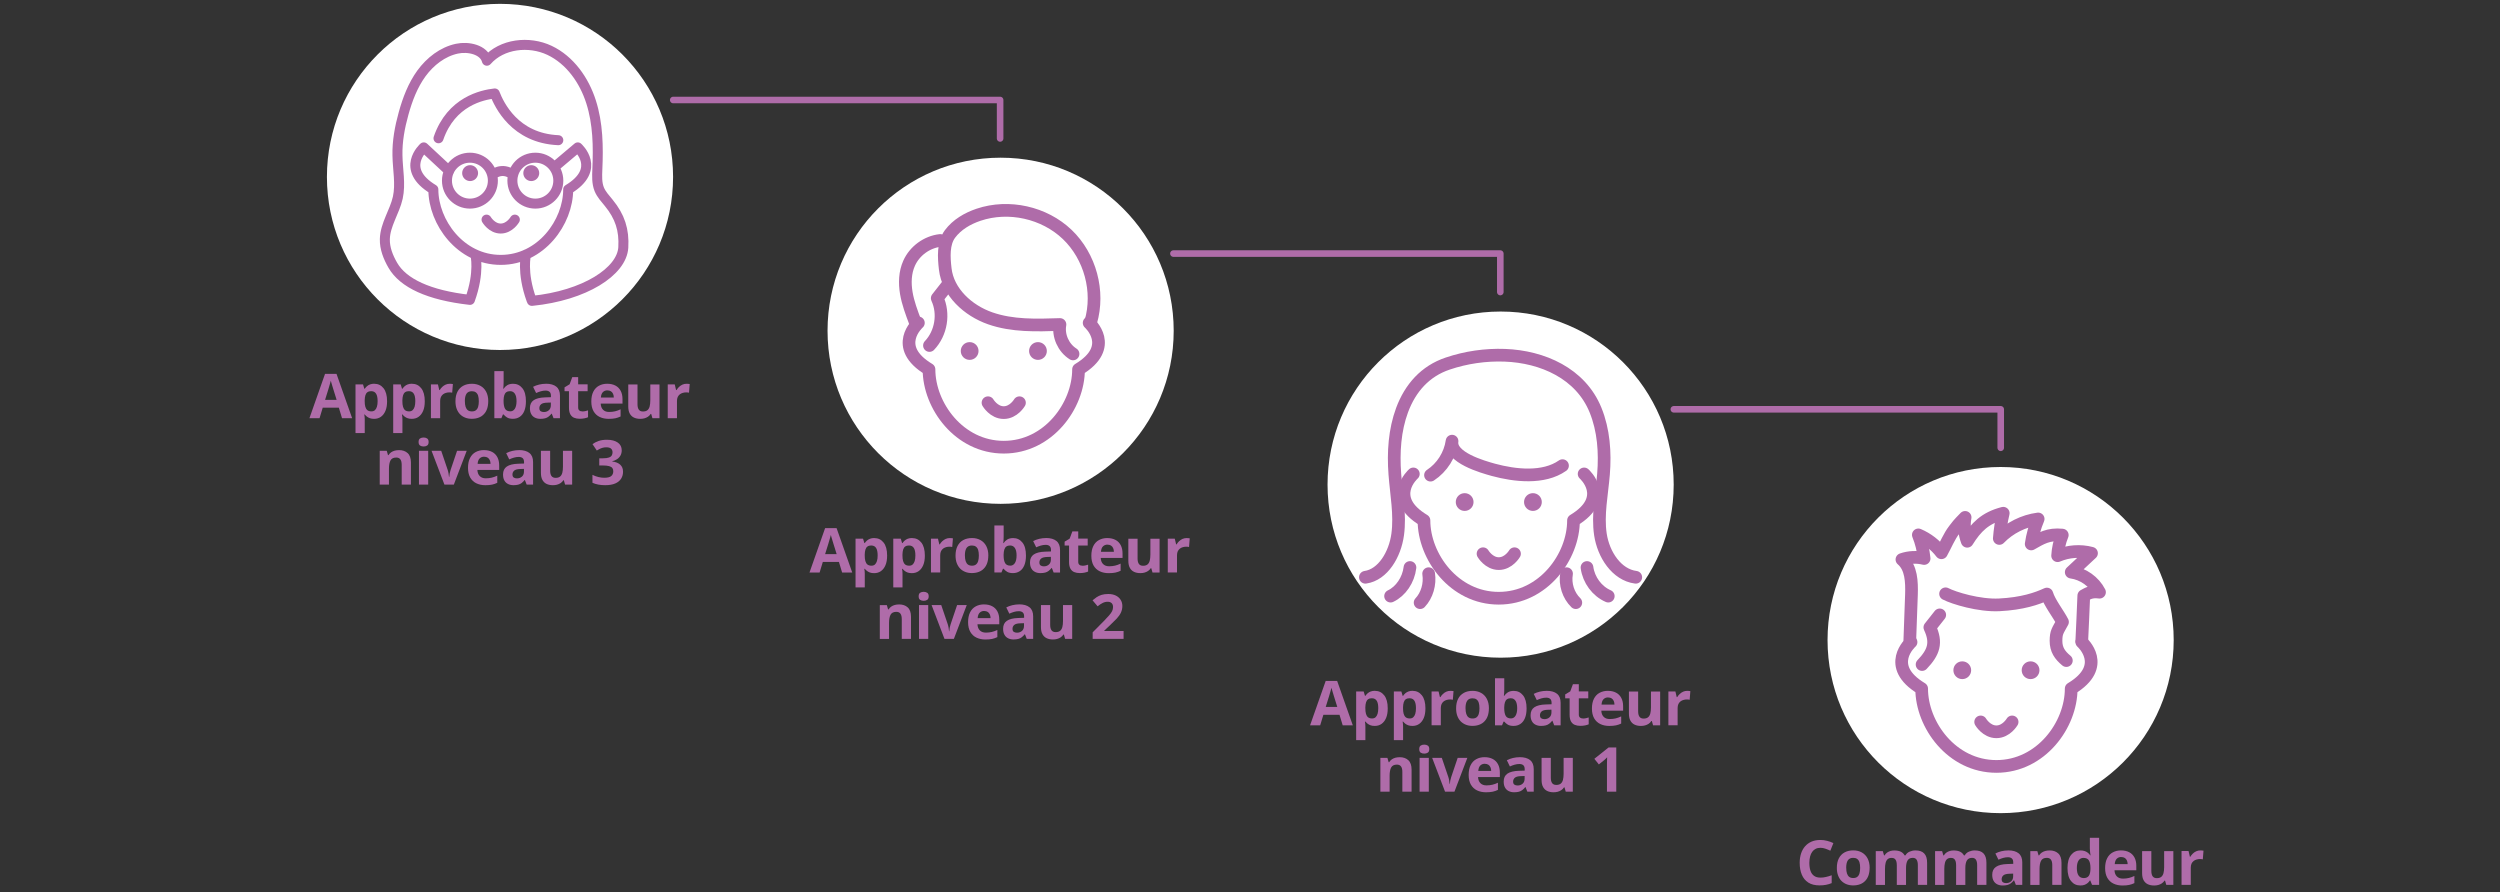 <?xml version="1.0" encoding="UTF-8"?>
<svg id="info-orga-achats-struct-MOB" xmlns="http://www.w3.org/2000/svg" viewBox="0 0 650 232">
  <rect x="0" y="0" width="650" height="232" fill="#333333" stroke="none"/>
  <defs>
    <style>
      .cls-1 {
        fill: #fff;
      }

      .cls-2 {
        stroke-width: 3.3px;
      }

      .cls-2, .cls-3, .cls-4, .cls-5 {
        fill: none;
        stroke: #af6ca9;
        stroke-linecap: round;
        stroke-linejoin: round;
      }

      .cls-3 {
        stroke-width: 2.6px;
      }

      .cls-6 {
        fill: #af6ca9;
      }

      .cls-4 {
        stroke-width: 3.3px;
      }

      .cls-5 {
        stroke-width: 1.71px;
      }
    </style>
  </defs>
  <path class="cls-1" d="M130,91c24.85,0,45-20.14,45-45S154.86,1,130,1s-45,20.14-45,45,20.14,45,45,45"/>
  <path class="cls-3" d="M133.86,57.1s-1.35,2.32-3.68,2.32-3.68-2.32-3.68-2.32"/>
  <path class="cls-6" d="M124.3,45.01c0,1.14-.93,2.07-2.07,2.07s-2.07-.93-2.07-2.07.93-2.07,2.07-2.07,2.07.93,2.07,2.07"/>
  <path class="cls-6" d="M136.06,45.01c0,1.14.93,2.07,2.07,2.07s2.07-.93,2.07-2.07-.93-2.07-2.07-2.07-2.07.93-2.07,2.07"/>
  <path class="cls-3" d="M136.77,66.15s-1.21,4.59,1.41,11.82M123.59,66.15s1.21,4.59-1.41,11.82M116.79,44.47l-6.61-6.15s-6.33,5.62,2.49,10.93c0,8.52,7.06,18.32,17.53,18.32s17.53-9.8,17.53-18.32c8.82-5.32,2.49-10.93,2.49-10.93l-6.15,5.19M127.96,45.48s2.52-2.29,5.47,0M145.16,46.97c0,3.3-2.67,5.97-5.97,5.97s-5.97-2.67-5.97-5.97,2.67-5.97,5.97-5.97,5.97,2.67,5.97,5.97ZM128.15,46.97c0,3.3-2.67,5.97-5.97,5.97s-5.97-2.67-5.97-5.97,2.67-5.97,5.97-5.97,5.97,2.67,5.97,5.97ZM114.01,35.95c3.31-9.6,11.36-11.28,14.63-11.65,1.15,2.96,5.22,11.65,16.52,12.15M138.29,78.23c13.76-1.38,23.39-7.64,23.77-13.88.27-4.57-.88-8.06-3.78-11.6-.91-1.12-1.93-2.2-2.48-3.54-.65-1.63-.56-3.43-.49-5.18.27-5.89.17-11.92-1.63-17.54-1.79-5.63-5.48-10.87-10.81-13.4-5.35-2.52-12.39-1.73-16.28,2.7-.77-2.9-4.86-3.77-7.79-3.13-3.74.8-6.96,3.33-9.22,6.42-2.25,3.1-3.63,6.74-4.65,10.43-.99,3.55-1.67,7.23-1.59,10.9.06,3.68.87,7.4.09,10.98-.82,3.69-3.28,7-3.37,10.78-.06,2.4.87,4.72,2.07,6.8,2.67,4.65,9.37,7.79,19.99,8.99"/>
  <polyline class="cls-5" points="435.2 106.42 520.19 106.42 520.19 116.42"/>
  <polyline class="cls-5" points="305.09 65.93 390.08 65.93 390.08 75.93"/>
  <polyline class="cls-5" points="175.04 26 260.03 26 260.03 36"/>
  <path class="cls-1" d="M260.16,131c24.85,0,45-20.14,45-45s-20.14-45-45-45-45,20.14-45,45,20.14,45,45,45"/>
  <path class="cls-4" d="M265.06,104.71s-1.5,2.57-4.09,2.57-4.09-2.57-4.09-2.57M283.18,83.95s7.02,6.21-2.76,12.09c0,9.42-7.84,20.23-19.44,20.23s-19.44-10.81-19.44-20.23c-9.78-5.88-2.76-12.09-2.76-12.09"/>
  <path class="cls-6" d="M254.42,91.26c0,1.28-1.03,2.31-2.31,2.31s-2.31-1.03-2.31-2.31,1.03-2.31,2.31-2.31,2.31,1.03,2.31,2.31"/>
  <path class="cls-6" d="M267.56,91.26c0,1.28,1.03,2.31,2.31,2.31s2.31-1.03,2.31-2.31-1.03-2.31-2.31-2.31-2.31,1.03-2.31,2.31"/>
  <path class="cls-4" d="M241.66,89.83c3.05-3.19,3.89-8.29,2.02-12.29.85-1.08,1.7-2.16,2.55-3.25M244.46,62.52c-3.48.39-6.67,2.73-8.09,5.92-1.08,2.4-1.17,5.15-.73,7.75.44,2.6,1.38,5.07,2.31,7.55M278.99,92.02c-2.51-1.58-3.92-4.74-3.4-7.65-6.11.21-12.38.41-18.15-1.61-5.77-2.02-11-6.79-11.68-12.85-.35-3.01-.58-6.62,1.23-9.07,1.81-2.43,4.56-4.04,7.44-5.01,7.85-2.64,17.07-.58,23.05,5.13,5.97,5.71,8.43,14.82,6.12,22.75"/>
  <path class="cls-1" d="M390.16,171c24.85,0,45-20.14,45-45s-20.14-45-45-45-45,20.14-45,45,20.14,45,45,45"/>
  <path class="cls-2" d="M393.77,143.97s-1.5,2.57-4.09,2.57-4.09-2.57-4.09-2.57M411.87,123.22s7.02,6.21-2.76,12.09c0,9.42-7.84,20.23-19.44,20.23s-19.44-10.81-19.44-20.23c-9.78-5.88-2.76-12.09-2.76-12.09"/>
  <path class="cls-6" d="M383.12,130.53c0,1.28-1.03,2.31-2.31,2.31s-2.31-1.03-2.31-2.31,1.03-2.31,2.31-2.31,2.31,1.03,2.31,2.31"/>
  <path class="cls-6" d="M396.25,130.53c0,1.28,1.03,2.31,2.31,2.31s2.31-1.03,2.31-2.31-1.03-2.31-2.31-2.31-2.31,1.03-2.31,2.31"/>
  <path class="cls-2" d="M371.93,123.54c3.01-1.97,5.09-5.27,5.6-8.84-.61,4.28,7.96,6.68,10.77,7.46,5.53,1.5,13,2.38,17.95-1.09M407.3,149.16c-.47,2.72.47,5.65,2.41,7.53M412.62,147.55c.44,3.25,2.61,6.18,5.53,7.44M425.3,150.09c-5.01-.65-8.41-5.94-9.19-11.13-.77-5.19.38-10.45.8-15.67.46-5.63.05-11.45-2.07-16.66-3.87-9.55-13.81-13.9-23.6-14.26-5.01-.18-10.08.55-14.84,2.16-5.85,1.97-9.7,6.32-11.86,12.1-1.93,5.21-2.31,11.03-1.88,16.66.39,5.22,1.44,10.48.74,15.67-.7,5.18-3.81,10.46-8.4,11.13M371.45,149.16c.43,2.72-.44,5.65-2.22,7.53M366.59,147.55c-.39,3.25-2.38,6.18-5.04,7.44"/>
  <path class="cls-1" d="M520.16,211.42c24.85,0,45-20.14,45-45s-20.14-45-45-45-45,20.14-45,45,20.14,45,45,45"/>
  <path class="cls-2" d="M523.15,187.7s-1.5,2.57-4.09,2.57-4.09-2.57-4.09-2.57M541.27,166.95s7.02,6.21-2.76,12.09c0,9.42-7.84,20.23-19.44,20.23s-19.44-10.81-19.44-20.23c-9.78-5.88-2.76-12.09-2.76-12.09"/>
  <path class="cls-6" d="M512.5,174.26c0,1.28-1.03,2.31-2.31,2.31s-2.31-1.03-2.31-2.31,1.03-2.31,2.31-2.31,2.31,1.03,2.31,2.31"/>
  <path class="cls-6" d="M525.64,174.26c0,1.28,1.03,2.31,2.31,2.31s2.31-1.03,2.31-2.31-1.03-2.31-2.31-2.31-2.31,1.03-2.31,2.31"/>
  <path class="cls-2" d="M505.85,154.39c2.13,1.12,8.75,3.13,13.96,2.87,5.97-.3,9.81-1.61,12.38-2.81.65,2.23,3.01,5.18,4.06,7.26-1.26,2.35-1.67,2.6-1.69,4.91,0,2.31,1,3.72,2.69,5.13M499.74,172.78c3.05-3.19,3.89-5.66,2.02-9.66.85-1.08,1.7-2.17,2.57-3.25M496.55,166.47c.14-4.86.29-7.08.43-11.92.09-3.25,0-6.97-2.48-9.08,1.84-.64,3.87-.73,5.77-.26-.2-2.11-.71-4.18-1.5-6.14,2.35,1,4.45,2.61,6,4.65,1.08-1.93,2-4.25,3.34-5.98.77-1,.91-1.28,2.82-3.22-.38,2.07-.18,4.24.55,6.21,2.29-3.66,4.62-6.06,9.36-7.29-.52,2.16-.85,4.34-1.02,6.56,2.67-2.75,6.29-4.57,10.1-5.07-.88,2.08-1.49,4.27-1.81,6.5,2.6-1.46,4.37-2.66,8.08-2.31-.7,1.7-1.11,3.52-1.21,5.36,2.76-1.18,5.92-1.41,8.81-.64-1.76,1.64-3.51,3.28-5.27,4.92,3.1.43,5.92,2.43,7.35,5.21-2.16-.29-3.04.35-4.09.91-.17,3.45-.32,8.43-.52,11.77"/>
  <g>
    <path class="cls-6" d="M473.31,220.43c-.47,0-.88.09-1.24.27-.36.18-.66.44-.9.78-.24.34-.43.75-.55,1.23s-.19,1.02-.19,1.63c0,.81.1,1.51.3,2.08.2.58.51,1.01.94,1.31.42.3.97.45,1.64.45.47,0,.93-.05,1.4-.16.47-.1.98-.25,1.53-.45v2.04c-.51.21-1.01.36-1.5.45-.49.09-1.05.14-1.66.14-1.18,0-2.16-.24-2.92-.73-.76-.49-1.33-1.18-1.69-2.06-.37-.88-.55-1.91-.55-3.09,0-.87.12-1.67.35-2.39s.58-1.35,1.04-1.88,1.02-.94,1.69-1.23,1.44-.43,2.31-.43c.57,0,1.14.07,1.72.22.58.14,1.12.34,1.65.59l-.79,1.98c-.43-.2-.86-.38-1.3-.53s-.86-.23-1.28-.23Z"/>
    <path class="cls-6" d="M486.1,225.65c0,.73-.1,1.38-.29,1.95-.2.57-.48,1.04-.86,1.43-.37.39-.82.69-1.35.88-.53.2-1.12.3-1.78.3-.62,0-1.19-.1-1.7-.3-.52-.2-.96-.49-1.35-.88-.38-.39-.67-.87-.88-1.43-.21-.57-.31-1.22-.31-1.95,0-.97.17-1.8.52-2.48s.84-1.19,1.48-1.54,1.4-.53,2.29-.53c.82,0,1.55.18,2.19.53.64.35,1.14.86,1.5,1.54.36.68.55,1.5.55,2.48ZM480.02,225.65c0,.58.06,1.06.19,1.45s.32.69.59.89.62.3,1.05.3.77-.1,1.03-.3c.26-.2.46-.5.58-.89.12-.39.18-.88.18-1.45s-.06-1.07-.18-1.45c-.12-.39-.32-.67-.59-.87s-.62-.29-1.05-.29c-.63,0-1.09.22-1.38.65-.29.43-.43,1.09-.43,1.96Z"/>
    <path class="cls-6" d="M498.02,221.11c1,0,1.75.25,2.26.77s.77,1.33.77,2.46v5.73h-2.41v-5.13c0-.63-.11-1.1-.32-1.42s-.55-.48-1-.48c-.63,0-1.08.23-1.35.68-.27.45-.4,1.1-.4,1.95v4.41h-2.4v-5.13c0-.42-.05-.77-.14-1.05s-.24-.5-.43-.64-.44-.21-.75-.21c-.45,0-.8.11-1.05.33-.25.22-.44.55-.54.98-.11.43-.16.96-.16,1.58v4.14h-2.4v-8.79h1.83l.32,1.12h.13c.18-.3.4-.55.67-.74.27-.19.57-.33.89-.42s.65-.13.99-.13c.64,0,1.19.1,1.64.31.45.21.79.53,1.03.97h.21c.26-.45.63-.78,1.11-.98.48-.2.97-.31,1.48-.31Z"/>
    <path class="cls-6" d="M513.44,221.11c1,0,1.75.25,2.26.77s.77,1.33.77,2.46v5.73h-2.41v-5.13c0-.63-.11-1.1-.32-1.42s-.55-.48-1-.48c-.63,0-1.08.23-1.35.68-.27.45-.4,1.1-.4,1.95v4.41h-2.4v-5.13c0-.42-.05-.77-.14-1.05s-.24-.5-.43-.64-.44-.21-.75-.21c-.45,0-.8.11-1.05.33-.25.22-.44.55-.54.98-.11.43-.16.96-.16,1.58v4.14h-2.4v-8.79h1.83l.32,1.12h.13c.18-.3.4-.55.67-.74.27-.19.57-.33.89-.42s.65-.13.99-.13c.64,0,1.19.1,1.64.31.45.21.79.53,1.03.97h.21c.26-.45.63-.78,1.11-.98.48-.2.97-.31,1.48-.31Z"/>
    <path class="cls-6" d="M522.14,221.1c1.18,0,2.08.26,2.71.77s.94,1.29.94,2.34v5.86h-1.67l-.46-1.19h-.06c-.25.31-.51.57-.77.77s-.56.35-.9.44-.75.14-1.24.14c-.52,0-.98-.1-1.39-.3-.41-.2-.74-.5-.97-.92-.24-.41-.35-.93-.35-1.57,0-.93.33-1.62.98-2.06.65-.44,1.64-.69,2.95-.73l1.53-.05v-.39c0-.46-.12-.8-.36-1.01s-.58-.32-1.01-.32-.84.06-1.25.18-.82.27-1.23.46l-.79-1.62c.47-.25.99-.44,1.57-.58.58-.14,1.18-.21,1.8-.21ZM523.42,227.14l-.93.03c-.78.02-1.31.16-1.61.42-.3.26-.45.6-.45,1.01,0,.37.11.63.32.78.21.15.5.23.84.23.51,0,.95-.15,1.3-.46.35-.3.53-.74.53-1.3v-.72Z"/>
    <path class="cls-6" d="M532.87,221.11c.94,0,1.69.25,2.26.77.57.51.86,1.33.86,2.46v5.73h-2.4v-5.13c0-.63-.11-1.1-.34-1.42-.23-.32-.59-.48-1.07-.48-.73,0-1.23.25-1.5.75s-.4,1.22-.4,2.15v4.14h-2.4v-8.79h1.83l.32,1.12h.13c.19-.3.42-.55.7-.74.28-.19.59-.33.93-.42.34-.09.7-.13,1.07-.13Z"/>
    <path class="cls-6" d="M540.86,230.22c-.98,0-1.78-.38-2.39-1.15-.62-.77-.92-1.9-.92-3.38s.31-2.64.94-3.42c.62-.77,1.44-1.16,2.44-1.16.42,0,.79.06,1.11.17s.6.27.83.46c.23.19.43.41.59.65h.08c-.03-.17-.07-.42-.11-.74-.04-.33-.07-.66-.07-1.01v-2.81h2.41v12.23h-1.84l-.46-1.14h-.1c-.15.24-.34.46-.57.66-.23.2-.5.35-.81.47s-.68.17-1.11.17ZM541.7,228.31c.65,0,1.12-.2,1.39-.59.27-.39.41-.98.43-1.77v-.26c0-.85-.13-1.51-.39-1.96-.26-.45-.75-.68-1.46-.68-.53,0-.94.23-1.24.68s-.45,1.11-.45,1.97.15,1.51.45,1.94c.3.43.73.65,1.28.65Z"/>
    <path class="cls-6" d="M551.5,221.11c.81,0,1.51.16,2.1.47.59.31,1.04.76,1.36,1.36s.48,1.32.48,2.17v1.16h-5.67c.03.68.23,1.21.61,1.59.38.39.91.58,1.58.58.56,0,1.07-.06,1.54-.17s.95-.29,1.44-.52v1.86c-.43.21-.89.37-1.36.47-.47.1-1.05.15-1.73.15-.88,0-1.66-.16-2.34-.49-.68-.32-1.21-.82-1.6-1.49-.38-.67-.58-1.5-.58-2.52s.17-1.88.52-2.57c.35-.69.83-1.2,1.46-1.54.62-.34,1.35-.52,2.18-.52ZM551.52,222.82c-.47,0-.85.15-1.16.45-.31.3-.48.77-.53,1.41h3.36c0-.36-.07-.67-.19-.95-.12-.28-.31-.5-.55-.66-.24-.16-.55-.24-.93-.24Z"/>
    <path class="cls-6" d="M565.07,221.28v8.79h-1.84l-.32-1.12h-.13c-.19.3-.42.54-.71.73s-.6.33-.94.42-.69.13-1.06.13c-.63,0-1.18-.11-1.64-.33-.47-.22-.83-.57-1.09-1.04-.26-.47-.39-1.08-.39-1.84v-5.73h2.4v5.13c0,.63.11,1.1.34,1.42s.58.48,1.08.48.87-.11,1.15-.33c.28-.22.47-.55.59-.98.11-.43.17-.96.17-1.58v-4.14h2.4Z"/>
    <path class="cls-6" d="M572.1,221.11c.12,0,.26,0,.42.02.16.01.29.03.39.05l-.18,2.25c-.08-.03-.19-.05-.33-.06-.14-.01-.27-.02-.37-.02-.31,0-.61.04-.9.12-.29.08-.55.21-.78.38-.23.18-.41.41-.55.69-.13.29-.2.64-.2,1.05v4.47h-2.4v-8.79h1.82l.35,1.48h.12c.17-.3.39-.57.65-.82.26-.25.56-.45.89-.6.33-.15.69-.22,1.08-.22Z"/>
  </g>
  <g>
    <path class="cls-6" d="M349.1,188.58l-.83-2.74h-4.19l-.83,2.74h-2.63l4.06-11.54h2.98l4.07,11.54h-2.63ZM347.69,183.8l-.83-2.67c-.05-.18-.12-.41-.21-.69-.09-.28-.17-.57-.26-.86-.09-.29-.15-.54-.21-.76-.05.21-.12.48-.22.8-.09.32-.18.62-.26.9s-.14.49-.18.61l-.83,2.67h3Z"/>
    <path class="cls-6" d="M357.49,179.62c.99,0,1.79.39,2.4,1.16.61.77.92,1.9.92,3.39,0,1-.14,1.83-.43,2.51-.29.68-.69,1.19-1.19,1.54s-1.09.52-1.75.52c-.42,0-.79-.05-1.09-.16-.3-.11-.56-.25-.78-.42-.21-.17-.4-.35-.56-.55h-.13c.04.21.07.42.09.64s.03.43.03.64v3.55h-2.4v-12.66h1.95l.34,1.14h.11c.16-.24.35-.45.57-.65s.5-.36.81-.48c.32-.12.69-.18,1.11-.18ZM356.72,181.54c-.42,0-.75.09-1,.26s-.43.43-.54.78c-.11.35-.18.78-.19,1.31v.26c0,.57.05,1.05.16,1.44.11.39.29.69.54.9.25.2.6.31,1.05.31.37,0,.67-.1.9-.31s.41-.5.53-.9c.12-.4.18-.88.18-1.45,0-.86-.13-1.51-.4-1.94s-.68-.65-1.24-.65Z"/>
    <path class="cls-6" d="M367.29,179.62c.99,0,1.79.39,2.4,1.16.61.77.92,1.9.92,3.39,0,1-.14,1.83-.43,2.51-.29.68-.69,1.19-1.19,1.54s-1.09.52-1.75.52c-.42,0-.79-.05-1.09-.16-.3-.11-.56-.25-.78-.42-.21-.17-.4-.35-.56-.55h-.13c.04.21.07.42.09.64s.03.43.03.64v3.55h-2.4v-12.66h1.95l.34,1.14h.11c.16-.24.35-.45.57-.65s.5-.36.81-.48c.32-.12.69-.18,1.11-.18ZM366.52,181.54c-.42,0-.75.09-1,.26s-.43.43-.54.78c-.11.35-.18.78-.19,1.31v.26c0,.57.05,1.05.16,1.44.11.39.29.69.54.9.25.2.6.31,1.05.31.37,0,.67-.1.9-.31s.41-.5.53-.9c.12-.4.18-.88.18-1.45,0-.86-.13-1.51-.4-1.94s-.68-.65-1.24-.65Z"/>
    <path class="cls-6" d="M377.11,179.62c.12,0,.26,0,.42.02.16.01.29.03.39.05l-.18,2.25c-.08-.03-.19-.05-.33-.06-.14-.01-.27-.02-.37-.02-.31,0-.61.04-.9.12-.29.08-.55.21-.78.38-.23.18-.41.41-.55.69-.13.29-.2.64-.2,1.05v4.47h-2.4v-8.79h1.82l.35,1.48h.12c.17-.3.39-.57.65-.82.26-.25.56-.45.89-.6.33-.15.69-.22,1.08-.22Z"/>
    <path class="cls-6" d="M387.11,184.17c0,.73-.1,1.38-.29,1.95-.2.57-.48,1.04-.86,1.43-.37.39-.82.69-1.35.88-.53.2-1.12.3-1.78.3-.62,0-1.19-.1-1.7-.3-.52-.2-.96-.49-1.35-.88-.38-.39-.67-.87-.88-1.43-.21-.57-.31-1.22-.31-1.95,0-.97.17-1.8.52-2.48s.84-1.19,1.48-1.54,1.4-.53,2.29-.53c.82,0,1.55.18,2.19.53.64.35,1.14.86,1.5,1.54.36.68.55,1.5.55,2.48ZM381.04,184.17c0,.58.06,1.06.19,1.45s.32.69.59.89.62.3,1.05.3.77-.1,1.03-.3c.26-.2.46-.5.58-.89.12-.39.18-.88.18-1.45s-.06-1.07-.18-1.45c-.12-.39-.32-.67-.59-.87s-.62-.29-1.05-.29c-.63,0-1.09.22-1.38.65-.29.43-.43,1.09-.43,1.96Z"/>
    <path class="cls-6" d="M391.11,176.35v2.85c0,.33,0,.66-.03.98-.02.32-.04.58-.07.75h.09c.23-.36.54-.67.94-.92.4-.25.91-.38,1.55-.38.98,0,1.78.39,2.4,1.16.61.77.92,1.9.92,3.39,0,1-.14,1.84-.42,2.52-.28.68-.68,1.19-1.19,1.53-.51.34-1.1.51-1.77.51s-1.15-.12-1.53-.35-.67-.49-.9-.78h-.17l-.4.97h-1.83v-12.23h2.4ZM392.83,181.54c-.42,0-.75.09-1,.26s-.43.43-.54.78c-.11.35-.18.78-.19,1.31v.26c0,.85.13,1.51.38,1.96.25.45.71.68,1.38.68.49,0,.88-.23,1.17-.68.29-.46.44-1.11.44-1.97s-.15-1.51-.44-1.94-.69-.65-1.2-.65Z"/>
    <path class="cls-6" d="M402.11,179.61c1.18,0,2.08.26,2.71.77s.94,1.29.94,2.34v5.86h-1.67l-.46-1.19h-.06c-.25.31-.51.57-.77.77s-.56.35-.9.44-.75.14-1.24.14c-.52,0-.98-.1-1.39-.3-.41-.2-.74-.5-.97-.92-.24-.41-.35-.93-.35-1.57,0-.93.33-1.62.98-2.06.65-.44,1.64-.69,2.95-.73l1.53-.05v-.39c0-.46-.12-.8-.36-1.01s-.58-.32-1.01-.32-.84.06-1.25.18-.82.27-1.23.46l-.79-1.62c.47-.25.99-.44,1.57-.58.58-.14,1.18-.21,1.8-.21ZM403.38,184.51l-.93.03c-.78.02-1.31.16-1.61.42-.3.26-.45.6-.45,1.01,0,.37.11.63.32.78.21.15.5.23.84.23.51,0,.95-.15,1.3-.46.35-.3.53-.74.53-1.3v-.72Z"/>
    <path class="cls-6" d="M411.55,186.82c.26,0,.52-.03.77-.08.25-.05.5-.12.74-.2v1.78c-.26.12-.58.21-.96.29-.38.08-.8.11-1.25.11-.52,0-.99-.09-1.41-.26-.42-.17-.74-.47-.98-.89-.24-.42-.36-1.01-.36-1.77v-4.24h-1.15v-1.01l1.32-.8.69-1.86h1.53v1.87h2.46v1.8h-2.46v4.24c0,.34.1.59.29.75.19.17.44.25.76.25Z"/>
    <path class="cls-6" d="M418.07,179.62c.81,0,1.51.16,2.1.47.59.31,1.04.76,1.36,1.36s.48,1.32.48,2.17v1.16h-5.67c.03.68.23,1.21.61,1.59.38.39.91.58,1.58.58.56,0,1.07-.06,1.54-.17s.95-.29,1.44-.52v1.86c-.43.21-.89.37-1.36.47-.47.1-1.05.15-1.73.15-.88,0-1.66-.16-2.34-.49-.68-.32-1.21-.82-1.6-1.49-.38-.67-.58-1.5-.58-2.52s.17-1.88.52-2.57c.35-.69.83-1.2,1.46-1.54.62-.34,1.35-.52,2.18-.52ZM418.09,181.33c-.47,0-.85.15-1.16.45-.31.3-.48.77-.53,1.41h3.36c0-.36-.07-.67-.19-.95-.12-.28-.31-.5-.55-.66-.24-.16-.55-.24-.93-.24Z"/>
    <path class="cls-6" d="M431.64,179.79v8.79h-1.84l-.32-1.12h-.13c-.19.3-.42.54-.71.73s-.6.33-.94.42-.69.13-1.06.13c-.63,0-1.18-.11-1.64-.33-.47-.22-.83-.57-1.09-1.04-.26-.47-.39-1.08-.39-1.84v-5.73h2.4v5.13c0,.63.11,1.1.34,1.42s.58.48,1.08.48.87-.11,1.15-.33c.28-.22.47-.55.59-.98.11-.43.17-.96.17-1.58v-4.14h2.4Z"/>
    <path class="cls-6" d="M438.68,179.62c.12,0,.26,0,.42.02.16.01.29.03.39.05l-.18,2.25c-.08-.03-.19-.05-.33-.06-.14-.01-.27-.02-.37-.02-.31,0-.61.04-.9.12-.29.08-.55.21-.78.38-.23.18-.41.41-.55.69-.13.29-.2.64-.2,1.05v4.47h-2.4v-8.79h1.82l.35,1.48h.12c.17-.3.39-.57.65-.82.26-.25.56-.45.89-.6.33-.15.69-.22,1.08-.22Z"/>
    <path class="cls-6" d="M363.89,196.87c.94,0,1.69.25,2.26.77.57.51.86,1.33.86,2.46v5.73h-2.4v-5.13c0-.63-.11-1.1-.34-1.42-.23-.32-.59-.48-1.07-.48-.73,0-1.23.25-1.5.75s-.4,1.22-.4,2.15v4.14h-2.4v-8.79h1.83l.32,1.12h.13c.19-.3.42-.55.7-.74.28-.19.59-.33.93-.42.34-.09.7-.13,1.07-.13Z"/>
    <path class="cls-6" d="M370.3,193.6c.36,0,.66.08.92.25.26.17.39.47.39.92s-.13.75-.39.92c-.26.17-.56.25-.92.25s-.67-.09-.92-.25c-.25-.17-.38-.48-.38-.92s.13-.76.38-.92c.25-.16.56-.25.92-.25ZM371.49,197.04v8.79h-2.4v-8.79h2.4Z"/>
    <path class="cls-6" d="M375.71,205.83l-3.35-8.79h2.51l1.7,5.01c.09.29.17.6.22.93.06.32.09.62.11.87h.06c.02-.28.05-.57.11-.89.06-.31.14-.62.24-.91l1.69-5.01h2.51l-3.35,8.79h-2.46Z"/>
    <path class="cls-6" d="M386.02,196.87c.81,0,1.51.16,2.1.47.59.31,1.04.76,1.36,1.36s.48,1.32.48,2.17v1.16h-5.67c.03.68.23,1.21.61,1.59.38.39.91.58,1.58.58.56,0,1.07-.06,1.54-.17s.95-.29,1.44-.52v1.86c-.43.21-.89.37-1.36.47-.47.1-1.05.15-1.73.15-.88,0-1.66-.16-2.34-.49-.68-.32-1.21-.82-1.6-1.49-.38-.67-.58-1.5-.58-2.52s.17-1.88.52-2.57c.35-.69.83-1.2,1.46-1.54.62-.34,1.35-.52,2.18-.52ZM386.04,198.58c-.47,0-.85.15-1.16.45-.31.3-.48.77-.53,1.41h3.36c0-.36-.07-.67-.19-.95-.12-.28-.31-.5-.55-.66-.24-.16-.55-.24-.93-.24Z"/>
    <path class="cls-6" d="M395.12,196.86c1.18,0,2.08.26,2.71.77s.94,1.29.94,2.34v5.86h-1.67l-.46-1.19h-.06c-.25.31-.51.57-.77.77s-.56.35-.9.44-.75.14-1.24.14c-.52,0-.98-.1-1.39-.3-.41-.2-.74-.5-.97-.92-.24-.41-.35-.93-.35-1.57,0-.93.33-1.62.98-2.06.65-.44,1.64-.69,2.95-.73l1.53-.05v-.39c0-.46-.12-.8-.36-1.01s-.58-.32-1.01-.32-.84.06-1.25.18-.82.27-1.23.46l-.79-1.62c.47-.25.99-.44,1.57-.58.58-.14,1.18-.21,1.8-.21ZM396.4,201.76l-.93.03c-.78.02-1.31.16-1.61.42-.3.26-.45.6-.45,1.01,0,.37.11.63.32.78.21.15.5.23.84.23.51,0,.95-.15,1.3-.46.35-.3.53-.74.53-1.3v-.72Z"/>
    <path class="cls-6" d="M408.93,197.04v8.79h-1.84l-.32-1.12h-.13c-.19.3-.42.54-.71.73s-.6.33-.94.42-.69.13-1.06.13c-.63,0-1.18-.11-1.64-.33-.47-.22-.83-.57-1.09-1.04-.26-.47-.39-1.08-.39-1.84v-5.73h2.4v5.13c0,.63.11,1.1.34,1.42s.58.48,1.08.48.87-.11,1.15-.33c.28-.22.47-.55.59-.98.11-.43.17-.96.17-1.58v-4.14h2.4Z"/>
    <path class="cls-6" d="M420.24,205.83h-2.43v-6.65c0-.18,0-.41,0-.68,0-.27.01-.55.02-.83.01-.29.02-.54.03-.77-.06.07-.17.19-.35.35-.18.17-.34.31-.49.44l-1.32,1.06-1.17-1.46,3.7-2.95h2v11.49Z"/>
  </g>
  <g>
    <path class="cls-6" d="M218.95,148.85l-.83-2.74h-4.19l-.83,2.74h-2.63l4.06-11.54h2.98l4.07,11.54h-2.63ZM217.53,144.07l-.83-2.67c-.05-.18-.12-.41-.21-.69-.09-.28-.17-.57-.26-.86-.09-.29-.15-.54-.21-.76-.05.21-.12.48-.22.8-.09.32-.18.62-.26.9s-.14.49-.18.61l-.83,2.67h3Z"/>
    <path class="cls-6" d="M227.33,139.9c.99,0,1.79.39,2.4,1.16.61.77.92,1.9.92,3.39,0,1-.14,1.83-.43,2.51-.29.68-.69,1.19-1.19,1.54s-1.09.52-1.75.52c-.42,0-.79-.05-1.09-.16-.3-.11-.56-.25-.78-.42-.21-.17-.4-.35-.56-.55h-.13c.04.21.07.42.09.64s.03.43.03.64v3.55h-2.4v-12.66h1.95l.34,1.14h.11c.16-.24.35-.45.57-.65s.5-.36.81-.48c.32-.12.69-.18,1.11-.18ZM226.56,141.82c-.42,0-.75.09-1,.26s-.43.43-.54.78c-.11.35-.18.78-.19,1.31v.26c0,.57.05,1.05.16,1.44.11.39.29.69.54.9.25.2.6.31,1.05.31.37,0,.67-.1.9-.31s.41-.5.53-.9c.12-.4.18-.88.18-1.45,0-.86-.13-1.51-.4-1.94s-.68-.65-1.24-.65Z"/>
    <path class="cls-6" d="M237.14,139.9c.99,0,1.79.39,2.4,1.16.61.77.92,1.9.92,3.39,0,1-.14,1.83-.43,2.51-.29.68-.69,1.19-1.19,1.54s-1.09.52-1.75.52c-.42,0-.79-.05-1.09-.16-.3-.11-.56-.25-.78-.42-.21-.17-.4-.35-.56-.55h-.13c.04.21.07.42.09.64s.03.43.03.64v3.55h-2.4v-12.66h1.95l.34,1.14h.11c.16-.24.35-.45.57-.65s.5-.36.81-.48c.32-.12.69-.18,1.11-.18ZM236.37,141.82c-.42,0-.75.09-1,.26s-.43.43-.54.78c-.11.35-.18.78-.19,1.31v.26c0,.57.05,1.05.16,1.44.11.39.29.69.54.9.25.2.6.31,1.05.31.37,0,.67-.1.9-.31s.41-.5.53-.9c.12-.4.18-.88.18-1.45,0-.86-.13-1.51-.4-1.94s-.68-.65-1.24-.65Z"/>
    <path class="cls-6" d="M246.95,139.9c.12,0,.26,0,.42.02.16.01.29.03.39.05l-.18,2.25c-.08-.03-.19-.05-.33-.06-.14-.01-.27-.02-.37-.02-.31,0-.61.04-.9.12-.29.08-.55.21-.78.38-.23.18-.41.41-.55.69-.13.29-.2.64-.2,1.05v4.47h-2.4v-8.79h1.82l.35,1.48h.12c.17-.3.39-.57.65-.82.26-.25.56-.45.89-.6.33-.15.69-.22,1.08-.22Z"/>
    <path class="cls-6" d="M256.96,144.44c0,.73-.1,1.38-.29,1.95-.2.57-.48,1.04-.86,1.43-.37.39-.82.69-1.35.88-.53.2-1.12.3-1.78.3-.62,0-1.19-.1-1.7-.3-.52-.2-.96-.49-1.35-.88-.38-.39-.67-.87-.88-1.43-.21-.57-.31-1.22-.31-1.95,0-.97.17-1.8.52-2.48s.84-1.19,1.48-1.54,1.4-.53,2.29-.53c.82,0,1.55.18,2.19.53.64.35,1.14.86,1.5,1.54.36.68.55,1.5.55,2.48ZM250.88,144.44c0,.58.06,1.06.19,1.45s.32.69.59.89.62.3,1.05.3.77-.1,1.03-.3c.26-.2.46-.5.58-.89.12-.39.18-.88.18-1.45s-.06-1.07-.18-1.45c-.12-.39-.32-.67-.59-.87s-.62-.29-1.05-.29c-.63,0-1.09.22-1.38.65-.29.43-.43,1.09-.43,1.96Z"/>
    <path class="cls-6" d="M260.95,136.62v2.85c0,.33,0,.66-.03.98-.02.32-.04.58-.07.75h.09c.23-.36.54-.67.94-.92.4-.25.91-.38,1.55-.38.98,0,1.78.39,2.4,1.16s.92,1.9.92,3.39c0,1-.14,1.84-.42,2.52-.28.68-.68,1.19-1.19,1.53-.51.34-1.1.51-1.77.51s-1.15-.12-1.53-.35-.67-.49-.9-.78h-.17l-.4.97h-1.83v-12.23h2.4ZM262.67,141.82c-.42,0-.75.09-1,.26s-.43.43-.54.78c-.11.35-.18.78-.19,1.31v.26c0,.85.13,1.51.38,1.96.25.45.71.68,1.38.68.49,0,.88-.23,1.17-.68.29-.46.44-1.11.44-1.97s-.15-1.51-.44-1.94-.69-.65-1.2-.65Z"/>
    <path class="cls-6" d="M271.96,139.88c1.18,0,2.08.26,2.71.77s.94,1.29.94,2.34v5.86h-1.67l-.46-1.19h-.06c-.25.31-.51.57-.77.77s-.56.35-.9.44-.75.14-1.24.14c-.52,0-.98-.1-1.39-.3-.41-.2-.74-.5-.97-.92-.24-.41-.35-.93-.35-1.57,0-.93.33-1.62.98-2.06.65-.44,1.64-.69,2.95-.73l1.53-.05v-.39c0-.46-.12-.8-.36-1.01s-.58-.32-1.01-.32-.84.06-1.25.18-.82.27-1.23.46l-.79-1.62c.47-.25.99-.44,1.57-.58.58-.14,1.18-.21,1.8-.21ZM273.23,144.78l-.93.03c-.78.02-1.31.16-1.61.42-.3.26-.45.6-.45,1.01,0,.37.11.63.32.78.21.15.5.23.84.23.51,0,.95-.15,1.3-.46.35-.3.53-.74.53-1.3v-.72Z"/>
    <path class="cls-6" d="M281.4,147.1c.26,0,.52-.03.77-.08.25-.05.5-.12.74-.2v1.78c-.26.12-.57.21-.96.29-.38.08-.8.11-1.25.11-.52,0-.99-.09-1.41-.26-.42-.17-.74-.47-.98-.89-.24-.42-.36-1.01-.36-1.77v-4.24h-1.15v-1.01l1.32-.8.69-1.86h1.53v1.87h2.46v1.8h-2.46v4.24c0,.34.1.59.29.75.19.17.44.25.76.25Z"/>
    <path class="cls-6" d="M287.92,139.9c.81,0,1.51.16,2.1.47.59.31,1.04.76,1.36,1.36s.48,1.32.48,2.17v1.16h-5.67c.03.68.23,1.21.61,1.59.38.39.91.58,1.58.58.56,0,1.07-.06,1.54-.17s.95-.29,1.44-.52v1.86c-.43.21-.89.37-1.36.47-.47.1-1.05.15-1.73.15-.88,0-1.66-.16-2.34-.49-.68-.32-1.21-.82-1.6-1.49-.38-.67-.58-1.5-.58-2.52s.17-1.88.52-2.57c.35-.69.83-1.2,1.46-1.54.62-.34,1.35-.52,2.18-.52ZM287.94,141.6c-.47,0-.85.15-1.16.45-.31.3-.48.77-.53,1.41h3.36c0-.36-.07-.67-.19-.95-.12-.28-.31-.5-.55-.66-.24-.16-.55-.24-.93-.24Z"/>
    <path class="cls-6" d="M301.49,140.06v8.79h-1.84l-.32-1.12h-.13c-.19.3-.42.54-.71.73s-.6.33-.94.42-.69.13-1.06.13c-.63,0-1.18-.11-1.64-.33-.47-.22-.83-.57-1.09-1.04-.26-.47-.39-1.08-.39-1.84v-5.73h2.4v5.13c0,.63.11,1.1.34,1.42s.58.48,1.08.48.87-.11,1.15-.33c.28-.22.47-.55.59-.98.11-.43.17-.96.17-1.58v-4.14h2.4Z"/>
    <path class="cls-6" d="M308.52,139.9c.12,0,.26,0,.42.02.16.01.29.03.39.05l-.18,2.25c-.08-.03-.19-.05-.33-.06-.14-.01-.27-.02-.37-.02-.31,0-.61.04-.9.12-.29.08-.55.21-.78.38-.23.18-.41.41-.55.69-.13.29-.2.64-.2,1.05v4.47h-2.4v-8.79h1.82l.35,1.48h.12c.17-.3.39-.57.65-.82.26-.25.56-.45.89-.6.33-.15.69-.22,1.08-.22Z"/>
    <path class="cls-6" d="M233.74,157.15c.94,0,1.69.25,2.26.77.57.51.86,1.33.86,2.46v5.73h-2.4v-5.13c0-.63-.11-1.1-.34-1.42-.23-.32-.59-.48-1.07-.48-.73,0-1.23.25-1.5.75s-.4,1.22-.4,2.15v4.14h-2.4v-8.79h1.83l.32,1.12h.13c.19-.3.42-.55.7-.74.28-.19.59-.33.93-.42.34-.09.7-.13,1.07-.13Z"/>
    <path class="cls-6" d="M240.15,153.87c.36,0,.66.08.92.25.26.17.39.47.39.92s-.13.75-.39.92c-.26.17-.56.25-.92.25s-.67-.09-.92-.25c-.25-.17-.38-.48-.38-.92s.13-.76.38-.92c.25-.16.56-.25.92-.25ZM241.34,157.31v8.79h-2.4v-8.79h2.4Z"/>
    <path class="cls-6" d="M245.56,166.1l-3.35-8.79h2.51l1.7,5.01c.09.29.17.6.22.93.06.32.09.62.11.87h.06c.02-.28.05-.57.11-.89.06-.31.14-.62.24-.91l1.69-5.01h2.51l-3.35,8.79h-2.46Z"/>
    <path class="cls-6" d="M255.87,157.15c.81,0,1.51.16,2.1.47.59.31,1.04.76,1.36,1.36s.48,1.32.48,2.17v1.16h-5.67c.03.68.23,1.21.61,1.59.38.39.91.58,1.58.58.56,0,1.07-.06,1.54-.17s.95-.29,1.44-.52v1.86c-.43.21-.89.37-1.36.47-.47.1-1.05.15-1.73.15-.88,0-1.66-.16-2.34-.49-.68-.32-1.21-.82-1.6-1.49-.38-.67-.58-1.5-.58-2.52s.17-1.88.52-2.57c.35-.69.83-1.2,1.46-1.54.62-.34,1.35-.52,2.18-.52ZM255.88,158.85c-.47,0-.85.15-1.16.45-.31.3-.48.77-.53,1.41h3.36c0-.36-.07-.67-.19-.95-.12-.28-.31-.5-.55-.66-.24-.16-.55-.24-.93-.24Z"/>
    <path class="cls-6" d="M264.97,157.13c1.18,0,2.08.26,2.71.77s.94,1.29.94,2.34v5.86h-1.67l-.46-1.19h-.06c-.25.31-.51.57-.77.77s-.56.35-.9.44-.75.14-1.24.14c-.52,0-.98-.1-1.39-.3-.41-.2-.74-.5-.97-.92-.24-.41-.35-.93-.35-1.57,0-.93.33-1.62.98-2.06.65-.44,1.64-.69,2.95-.73l1.53-.05v-.39c0-.46-.12-.8-.36-1.01s-.58-.32-1.01-.32-.84.06-1.25.18-.82.27-1.23.46l-.79-1.62c.47-.25.99-.44,1.57-.58.58-.14,1.18-.21,1.8-.21ZM266.24,162.03l-.93.03c-.78.02-1.31.16-1.61.42-.3.26-.45.6-.45,1.01,0,.37.11.63.32.78.21.15.5.23.84.23.51,0,.95-.15,1.3-.46.35-.3.53-.74.53-1.3v-.72Z"/>
    <path class="cls-6" d="M278.77,157.31v8.79h-1.84l-.32-1.12h-.13c-.19.3-.42.54-.71.73s-.6.33-.94.42c-.34.09-.69.13-1.06.13-.63,0-1.18-.11-1.64-.33-.47-.22-.83-.57-1.09-1.04-.26-.47-.39-1.08-.39-1.84v-5.73h2.4v5.13c0,.63.11,1.1.34,1.42.23.32.58.48,1.08.48s.87-.11,1.15-.33c.28-.22.47-.55.59-.98.11-.43.17-.96.17-1.58v-4.14h2.4Z"/>
    <path class="cls-6" d="M292.12,166.1h-8.03v-1.69l2.89-2.92c.58-.6,1.05-1.1,1.4-1.5.35-.4.61-.77.77-1.1.16-.33.24-.68.24-1.06,0-.46-.13-.8-.38-1.03-.25-.23-.59-.34-1.02-.34-.45,0-.88.1-1.3.31s-.86.5-1.31.87l-1.32-1.56c.33-.28.68-.55,1.05-.8.37-.25.8-.45,1.29-.61.49-.15,1.08-.23,1.77-.23.75,0,1.4.14,1.95.41.54.27.96.64,1.25,1.11.29.47.44,1,.44,1.59,0,.63-.13,1.21-.38,1.74s-.62,1.04-1.1,1.56c-.48.51-1.06,1.08-1.73,1.71l-1.48,1.39v.11h5.01v2.04Z"/>
  </g>
  <g>
    <path class="cls-6" d="M88.93,108.74l-.83-2.74h-4.19l-.83,2.74h-2.63l4.06-11.54h2.98l4.07,11.54h-2.63ZM87.52,103.96l-.83-2.67c-.05-.18-.12-.41-.21-.69-.09-.28-.17-.57-.26-.86-.09-.29-.15-.54-.21-.76-.05.21-.12.48-.22.8-.09.32-.18.62-.26.9s-.14.49-.18.61l-.83,2.67h3Z"/>
    <path class="cls-6" d="M97.32,99.78c.99,0,1.79.39,2.4,1.16.61.77.92,1.9.92,3.39,0,1-.14,1.83-.43,2.51-.29.68-.69,1.19-1.19,1.54s-1.09.52-1.75.52c-.42,0-.79-.05-1.09-.16-.3-.11-.56-.25-.78-.42-.21-.17-.4-.35-.56-.55h-.13c.04.21.07.42.09.64s.03.43.03.64v3.55h-2.4v-12.66h1.95l.34,1.14h.11c.16-.24.35-.45.57-.65s.5-.36.81-.48c.32-.12.69-.18,1.11-.18ZM96.55,101.7c-.42,0-.75.09-1,.26s-.43.43-.54.78c-.11.35-.18.78-.19,1.31v.26c0,.57.05,1.05.16,1.44.11.39.29.69.54.9.25.2.6.31,1.05.31.37,0,.67-.1.9-.31s.41-.5.53-.9c.12-.4.18-.88.18-1.45,0-.86-.13-1.51-.4-1.94s-.68-.65-1.24-.65Z"/>
    <path class="cls-6" d="M107.12,99.78c.99,0,1.79.39,2.4,1.16.61.77.92,1.9.92,3.39,0,1-.14,1.83-.43,2.51-.29.68-.69,1.19-1.19,1.54s-1.09.52-1.75.52c-.42,0-.79-.05-1.09-.16-.3-.11-.56-.25-.78-.42-.21-.17-.4-.35-.56-.55h-.13c.04.21.07.42.09.64s.03.43.03.64v3.55h-2.4v-12.66h1.95l.34,1.14h.11c.16-.24.35-.45.57-.65s.5-.36.81-.48c.32-.12.69-.18,1.11-.18ZM106.35,101.7c-.42,0-.75.09-1,.26s-.43.43-.54.78c-.11.35-.18.78-.19,1.31v.26c0,.57.05,1.05.16,1.44.11.39.29.69.54.9.25.2.6.31,1.05.31.37,0,.67-.1.9-.31s.41-.5.53-.9c.12-.4.18-.88.18-1.45,0-.86-.13-1.51-.4-1.94s-.68-.65-1.24-.65Z"/>
    <path class="cls-6" d="M116.94,99.78c.12,0,.26,0,.42.02.16.01.29.03.39.05l-.18,2.25c-.08-.03-.19-.05-.33-.06-.14-.01-.27-.02-.37-.02-.31,0-.61.04-.9.12-.29.08-.55.21-.78.38-.23.18-.41.41-.55.69-.13.29-.2.64-.2,1.05v4.47h-2.4v-8.79h1.82l.35,1.48h.12c.17-.3.39-.57.65-.82.26-.25.56-.45.89-.6.33-.15.69-.22,1.08-.22Z"/>
    <path class="cls-6" d="M126.94,104.33c0,.73-.1,1.38-.29,1.95-.2.57-.48,1.04-.86,1.43-.37.39-.82.69-1.35.88-.53.2-1.12.3-1.78.3-.62,0-1.19-.1-1.7-.3-.52-.2-.96-.49-1.35-.88-.38-.39-.67-.87-.88-1.43-.21-.57-.31-1.22-.31-1.95,0-.97.17-1.8.52-2.48s.84-1.19,1.48-1.54,1.4-.53,2.29-.53c.82,0,1.55.18,2.19.53.64.35,1.14.86,1.5,1.54.36.68.55,1.5.55,2.48ZM120.87,104.33c0,.58.06,1.06.19,1.45s.32.69.59.89.62.3,1.05.3.77-.1,1.03-.3c.26-.2.46-.5.58-.89.12-.39.18-.88.18-1.45s-.06-1.07-.18-1.45c-.12-.39-.32-.67-.59-.87s-.62-.29-1.05-.29c-.63,0-1.09.22-1.38.65-.29.43-.43,1.09-.43,1.96Z"/>
    <path class="cls-6" d="M130.94,96.5v2.85c0,.33,0,.66-.03.98-.02.32-.04.58-.07.75h.09c.23-.36.54-.67.94-.92.4-.25.91-.38,1.55-.38.98,0,1.78.39,2.4,1.16s.92,1.9.92,3.39c0,1-.14,1.84-.42,2.52-.28.68-.68,1.19-1.19,1.53-.51.34-1.1.51-1.77.51s-1.15-.12-1.53-.35-.67-.49-.9-.78h-.17l-.4.97h-1.83v-12.23h2.4ZM132.66,101.7c-.42,0-.75.09-1,.26s-.43.43-.54.78c-.11.35-.18.78-.19,1.31v.26c0,.85.13,1.51.38,1.96.25.45.71.68,1.38.68.49,0,.88-.23,1.17-.68.29-.46.44-1.11.44-1.97s-.15-1.51-.44-1.94-.69-.65-1.2-.65Z"/>
    <path class="cls-6" d="M141.94,99.77c1.18,0,2.08.26,2.71.77s.94,1.29.94,2.34v5.86h-1.67l-.46-1.19h-.06c-.25.31-.51.57-.77.77s-.56.35-.9.44-.75.14-1.24.14c-.52,0-.98-.1-1.39-.3-.41-.2-.74-.5-.97-.92-.24-.41-.35-.93-.35-1.57,0-.93.33-1.62.98-2.06.65-.44,1.64-.69,2.95-.73l1.53-.05v-.39c0-.46-.12-.8-.36-1.01s-.58-.32-1.01-.32-.84.06-1.25.18-.82.27-1.23.46l-.79-1.62c.47-.25.99-.44,1.57-.58.58-.14,1.18-.21,1.8-.21ZM143.22,104.66l-.93.03c-.78.02-1.31.16-1.61.42-.3.26-.45.6-.45,1.01,0,.37.11.63.32.78.21.15.5.23.84.23.51,0,.95-.15,1.3-.46.35-.3.53-.74.53-1.3v-.72Z"/>
    <path class="cls-6" d="M151.38,106.98c.26,0,.52-.03.77-.08.25-.05.5-.12.74-.2v1.78c-.26.12-.57.21-.96.29-.38.08-.8.11-1.25.11-.52,0-.99-.09-1.41-.26-.42-.17-.74-.47-.98-.89-.24-.42-.36-1.01-.36-1.77v-4.24h-1.15v-1.01l1.32-.8.69-1.86h1.53v1.87h2.46v1.8h-2.46v4.24c0,.34.1.59.29.75.19.17.44.25.76.25Z"/>
    <path class="cls-6" d="M157.91,99.78c.81,0,1.51.16,2.1.47.59.31,1.04.76,1.36,1.36s.48,1.32.48,2.17v1.16h-5.67c.03.68.23,1.21.61,1.59.38.39.91.58,1.58.58.56,0,1.07-.06,1.54-.17s.95-.29,1.44-.52v1.86c-.43.21-.89.37-1.36.47-.47.1-1.05.15-1.73.15-.88,0-1.66-.16-2.34-.49-.68-.32-1.21-.82-1.6-1.49-.38-.67-.58-1.5-.58-2.52s.17-1.88.52-2.57c.35-.69.83-1.2,1.46-1.54.62-.34,1.35-.52,2.18-.52ZM157.92,101.49c-.47,0-.85.15-1.16.45-.31.3-.48.77-.53,1.41h3.36c0-.36-.07-.67-.19-.95-.12-.28-.31-.5-.55-.66-.24-.16-.55-.24-.93-.24Z"/>
    <path class="cls-6" d="M171.47,99.95v8.79h-1.84l-.32-1.12h-.13c-.19.3-.42.54-.71.73s-.6.33-.94.42-.69.13-1.06.13c-.63,0-1.18-.11-1.64-.33-.47-.22-.83-.57-1.09-1.04-.26-.47-.39-1.08-.39-1.84v-5.73h2.4v5.13c0,.63.11,1.1.34,1.42s.58.48,1.08.48.87-.11,1.15-.33c.28-.22.47-.55.59-.98.11-.43.17-.96.17-1.58v-4.14h2.4Z"/>
    <path class="cls-6" d="M178.51,99.78c.12,0,.26,0,.42.02.16.01.29.03.39.05l-.18,2.25c-.08-.03-.19-.05-.33-.06-.14-.01-.27-.02-.37-.02-.31,0-.61.04-.9.12-.29.08-.55.21-.78.38-.23.18-.41.41-.55.69-.13.29-.2.64-.2,1.05v4.47h-2.4v-8.79h1.82l.35,1.48h.12c.17-.3.39-.57.65-.82.26-.25.56-.45.89-.6.33-.15.69-.22,1.08-.22Z"/>
    <path class="cls-6" d="M103.72,117.03c.94,0,1.69.25,2.26.77.57.51.86,1.33.86,2.46v5.73h-2.4v-5.13c0-.63-.11-1.1-.34-1.42-.23-.32-.59-.48-1.07-.48-.73,0-1.23.25-1.5.75s-.4,1.22-.4,2.15v4.14h-2.4v-8.79h1.83l.32,1.12h.13c.19-.3.42-.55.7-.74.28-.19.59-.33.93-.42.34-.09.7-.13,1.07-.13Z"/>
    <path class="cls-6" d="M110.13,113.75c.36,0,.66.08.92.25.26.17.39.47.39.92s-.13.75-.39.92c-.26.17-.56.25-.92.25s-.67-.09-.92-.25c-.25-.17-.38-.48-.38-.92s.13-.76.38-.92c.25-.16.56-.25.92-.25ZM111.33,117.2v8.79h-2.4v-8.79h2.4Z"/>
    <path class="cls-6" d="M115.55,125.99l-3.35-8.79h2.51l1.7,5.01c.09.29.17.6.22.93.06.32.09.62.11.87h.06c.02-.28.05-.57.11-.89.06-.31.14-.62.24-.91l1.69-5.01h2.51l-3.35,8.79h-2.46Z"/>
    <path class="cls-6" d="M125.85,117.03c.81,0,1.51.16,2.1.47.59.31,1.04.76,1.36,1.36s.48,1.32.48,2.17v1.16h-5.67c.03.68.23,1.21.61,1.59.38.39.91.58,1.58.58.56,0,1.07-.06,1.54-.17s.95-.29,1.44-.52v1.86c-.43.21-.89.37-1.36.47-.47.1-1.05.15-1.73.15-.88,0-1.66-.16-2.34-.49-.68-.32-1.21-.82-1.6-1.49-.38-.67-.58-1.5-.58-2.52s.17-1.88.52-2.57c.35-.69.83-1.2,1.46-1.54.62-.34,1.35-.52,2.18-.52ZM125.87,118.74c-.47,0-.85.15-1.16.45-.31.3-.48.77-.53,1.41h3.36c0-.36-.07-.67-.19-.95-.12-.28-.31-.5-.55-.66-.24-.16-.55-.24-.93-.24Z"/>
    <path class="cls-6" d="M134.95,117.02c1.18,0,2.08.26,2.71.77s.94,1.29.94,2.34v5.86h-1.67l-.46-1.19h-.06c-.25.31-.51.57-.77.77s-.56.35-.9.44-.75.14-1.24.14c-.52,0-.98-.1-1.39-.3-.41-.2-.74-.5-.97-.92-.24-.41-.35-.93-.35-1.57,0-.93.33-1.62.98-2.06.65-.44,1.64-.69,2.95-.73l1.53-.05v-.39c0-.46-.12-.8-.36-1.01s-.58-.32-1.01-.32-.84.06-1.25.18-.82.27-1.23.46l-.79-1.62c.47-.25.99-.44,1.57-.58.58-.14,1.18-.21,1.8-.21ZM136.23,121.91l-.93.03c-.78.02-1.31.16-1.61.42-.3.26-.45.6-.45,1.01,0,.37.11.63.32.78.21.15.5.23.84.23.51,0,.95-.15,1.3-.46.35-.3.53-.74.53-1.3v-.72Z"/>
    <path class="cls-6" d="M148.76,117.2v8.79h-1.84l-.32-1.12h-.13c-.19.3-.42.54-.71.73s-.6.33-.94.42-.69.13-1.06.13c-.63,0-1.18-.11-1.64-.33-.47-.22-.83-.57-1.09-1.04-.26-.47-.39-1.08-.39-1.84v-5.73h2.4v5.13c0,.63.11,1.1.34,1.42s.58.48,1.08.48.87-.11,1.15-.33c.28-.22.47-.55.59-.98.11-.43.17-.96.17-1.58v-4.14h2.4Z"/>
    <path class="cls-6" d="M161.65,117.06c0,.53-.11.99-.33,1.38s-.52.71-.89.95c-.37.25-.8.43-1.26.54v.05c.92.12,1.62.4,2.1.85.48.45.72,1.05.72,1.81,0,.67-.16,1.27-.49,1.8-.33.53-.83.95-1.51,1.25s-1.56.46-2.63.46c-.63,0-1.23-.05-1.77-.15-.55-.1-1.06-.26-1.55-.47v-2.07c.49.25,1.01.44,1.55.57.54.13,1.04.19,1.51.19.87,0,1.48-.15,1.83-.45.35-.3.52-.72.52-1.27,0-.32-.08-.59-.24-.81s-.44-.39-.85-.5c-.4-.12-.96-.17-1.68-.17h-.87v-1.86h.89c.71,0,1.25-.07,1.61-.2.37-.13.62-.32.75-.55.13-.23.2-.5.2-.8,0-.41-.13-.73-.38-.96s-.67-.35-1.26-.35c-.37,0-.7.05-1,.14-.3.09-.57.2-.81.33-.24.13-.45.25-.64.37l-1.12-1.67c.45-.32.98-.6,1.58-.81.61-.21,1.33-.32,2.17-.32,1.18,0,2.12.24,2.81.72s1.04,1.15,1.04,2.02Z"/>
  </g>
</svg>